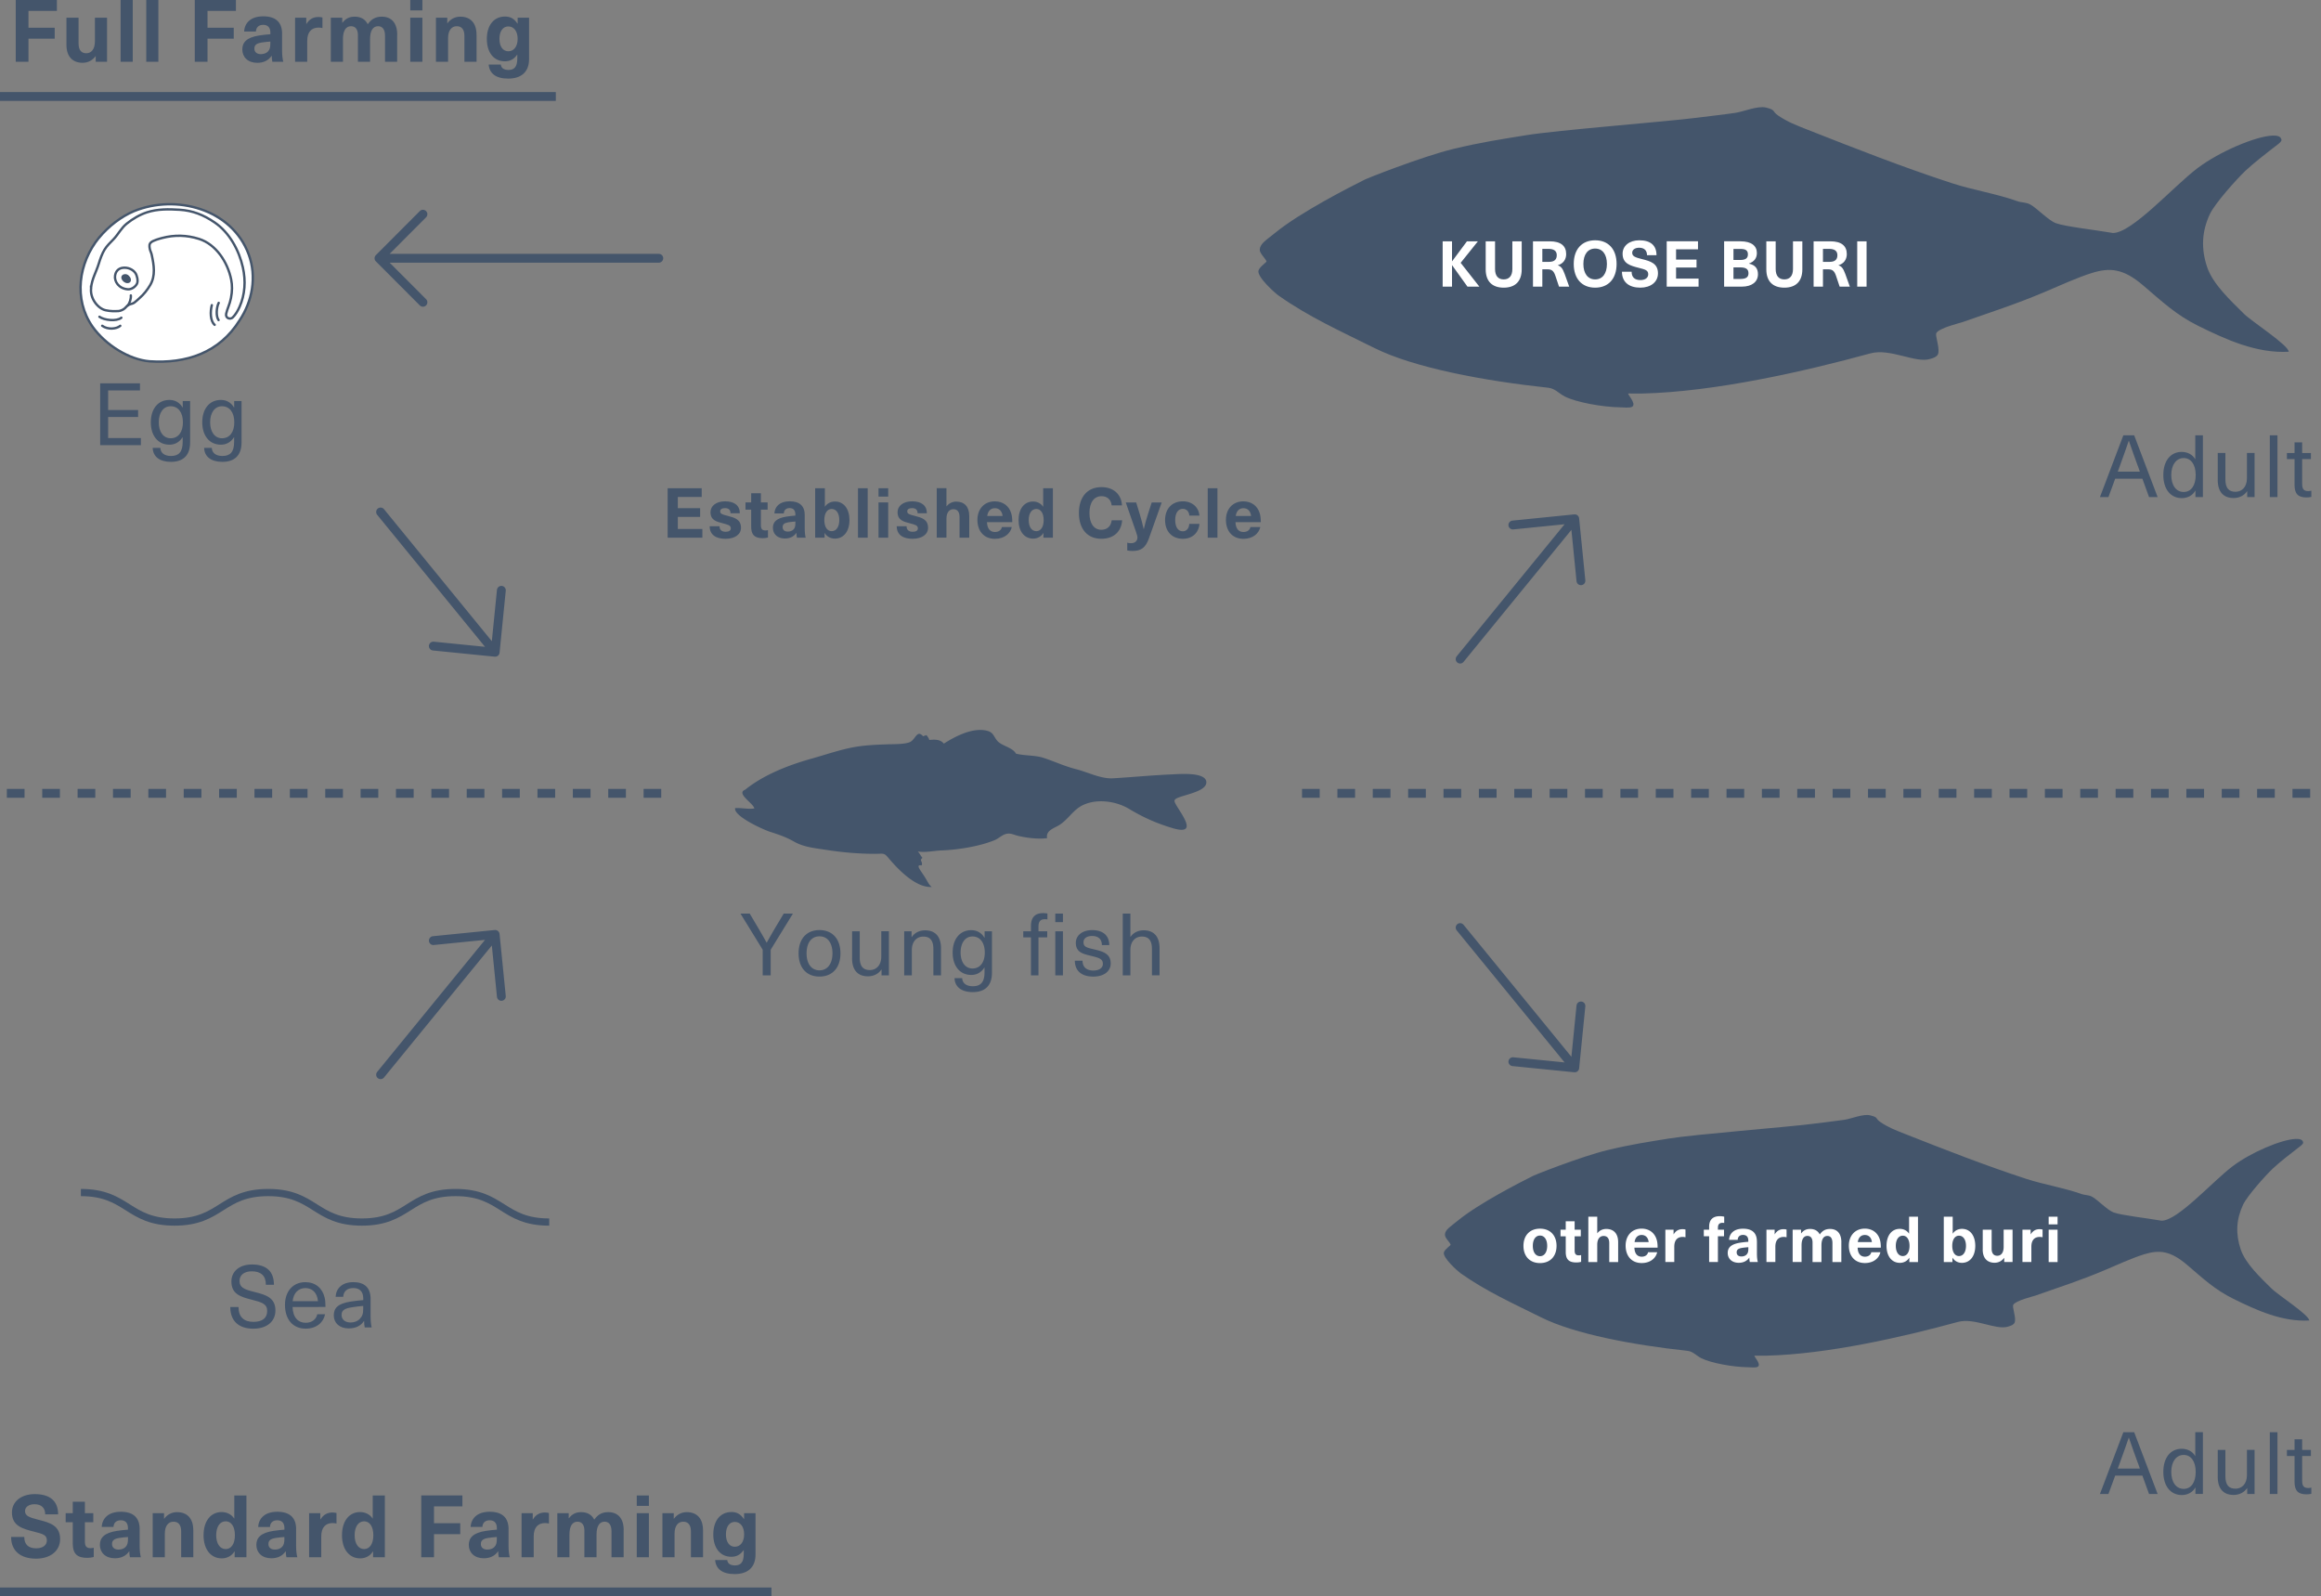 <svg width="727" height="500" fill="none" xmlns="http://www.w3.org/2000/svg"><rect width="100%" height="100%" fill="#808080" stroke="none"/><g clip-path="url(#a)"><path d="m662.54 149.93-2.12 5.76h-2.66l7.33-19.35h3.39l7.35 19.35h-2.69l-2.09-5.76h-8.52.01Zm7.08-3.97c-.98-2.69-1.87-5.19-2.79-7.88h-.05c-.92 2.69-1.82 5.19-2.79 7.88l-.65 1.77h6.92l-.62-1.77h-.02Zm18.05 9.73v-2.01h-.05c-.76 1.44-2.36 2.34-4.23 2.34-3.53 0-5.78-2.85-5.78-7.25s2.25-7.23 5.75-7.23c1.85 0 3.45.87 4.21 2.26h.05v-7.45h2.39v19.35h-2.33l-.01-.01Zm-7.57-6.92c0 3.23 1.52 5.32 3.88 5.32s3.77-2.04 3.77-5.32c0-3.28-1.49-5.3-3.77-5.3-2.28 0-3.88 2.07-3.88 5.3Zm14.56 1.54v-8.43h2.39v8.24c0 2.88 1.19 3.91 3.17 3.91s3.58-1.47 3.58-4.24v-7.91h2.39v13.81h-2.31v-1.82h-.05c-.84 1.28-2.36 2.12-4.21 2.12-3.15 0-4.97-1.9-4.97-5.68h.01Zm16.31 5.38v-19.35h2.39v19.35h-2.39Zm13-2.01v1.96c-.41.11-1.03.16-1.52.16-2.63 0-3.74-1.12-3.74-3.97v-8.04h-2.39v-1.9h2.39v-3.34h2.39v3.34h2.74v1.9h-2.74v7.8c0 1.58.52 2.23 1.9 2.23.35 0 .73-.06.98-.14h-.01Zm-61.43 308.49-2.12 5.76h-2.66l7.33-19.35h3.39l7.35 19.35h-2.69l-2.09-5.76h-8.52.01Zm7.08-3.97c-.98-2.69-1.87-5.19-2.79-7.88h-.05c-.92 2.69-1.82 5.19-2.79 7.88l-.65 1.77h6.92l-.62-1.77h-.02Zm18.05 9.73v-2.01h-.05c-.76 1.44-2.36 2.34-4.23 2.34-3.53 0-5.78-2.85-5.78-7.26s2.25-7.23 5.75-7.23c1.85 0 3.45.87 4.21 2.25h.05v-7.45h2.39v19.35h-2.33l-.01.01ZM680.1 461c0 3.24 1.52 5.33 3.88 5.33s3.77-2.04 3.77-5.33-1.49-5.3-3.77-5.3c-2.28 0-3.88 2.06-3.88 5.3Zm14.56 1.55v-8.42h2.39v8.23c0 2.88 1.19 3.91 3.17 3.91s3.58-1.47 3.58-4.24v-7.91h2.39v13.81h-2.31v-1.82h-.05c-.84 1.28-2.36 2.12-4.21 2.12-3.15 0-4.97-1.9-4.97-5.68h.01Zm16.31 5.38v-19.35h2.39v19.35h-2.39Zm13-2.01v1.96c-.41.11-1.03.16-1.52.16-2.63 0-3.74-1.11-3.74-3.97v-8.04h-2.39v-1.9h2.39v-3.34h2.39v3.34h2.74v1.9h-2.74v7.8c0 1.58.52 2.23 1.9 2.23.35 0 .73-.05.98-.13l-.01-.01ZM85.8 402.4h-2.52c0-2.85-1.57-4.21-4.42-4.21-2.39 0-3.83 1.17-3.83 3.02 0 2.06 1.49 2.66 4.67 3.45 3.66.9 6.57 1.82 6.57 5.79 0 3.48-2.71 5.71-6.92 5.71-4.5 0-7.22-2.34-7.22-6.79h2.58c0 3.18 1.76 4.65 4.67 4.65s4.31-1.28 4.31-3.43c0-2.15-1.6-2.69-4.72-3.48-3.72-.92-6.49-1.85-6.49-5.73 0-3.13 2.47-5.33 6.4-5.33 4.61 0 6.92 2.17 6.92 6.36v-.01Zm13.58 9.24h2.44c-.46 2.42-2.55 4.51-6.08 4.51-4.07 0-6.48-2.96-6.48-7.47 0-4.08 2.39-7.09 6.4-7.09 3.12 0 5.32 1.85 6.02 4.81.19.79.27 1.77.27 2.96H91.64c.11 3.4 1.84 4.95 4.1 4.95 2.01 0 3.31-1.11 3.64-2.66v-.01Zm-7.71-4.1h7.92c-.24-2.69-1.82-4.1-3.93-4.1-2.11 0-3.74 1.47-3.99 4.1Zm24.41-.6v5.3c0 1.52.14 2.69.33 3.53h-2.17c-.14-.62-.19-1.39-.19-2.01H114c-.95 1.47-2.55 2.31-4.78 2.31-2.88 0-4.67-1.71-4.67-4.05s1.28-3.72 5.24-4.35c1.22-.19 2.9-.38 3.99-.46v-.54c0-2.28-1.27-3.24-3.12-3.24-2.01 0-3.07 1.12-3.15 2.74h-2.39c.14-2.61 2.03-4.59 5.54-4.59 3.51 0 5.43 1.71 5.43 5.35l-.01.01Zm-2.31 2.09c-1.06.08-2.55.25-3.61.44-2.36.35-3.17 1.03-3.17 2.39s1.03 2.36 2.82 2.36c1.11 0 2.17-.38 2.85-1.09.84-.87 1.11-1.63 1.11-3.26v-.84ZM33.87 122.3v6.11h9.39v2.2h-9.39v6.58h10.26v2.23H31.38v-19.35h12.46v2.23h-9.97Zm23.32 5.32h.05v-2.01h2.31v12.96c0 4.05-2.17 6.09-6.02 6.09-3.53 0-5.62-1.66-5.7-4.37h2.39c.08 1.6 1.33 2.53 3.34 2.53 2.44 0 3.66-1.28 3.66-4.35v-1.5h-.05c-.98 1.52-2.36 2.31-4.1 2.31-3.55 0-5.83-2.77-5.83-7.01s2.28-7.01 5.83-7.01c1.76 0 3.17.79 4.12 2.36Zm-7.46 4.65c0 3.02 1.46 5 3.72 5 2.39 0 3.85-1.93 3.85-5 0-3.07-1.47-5.03-3.85-5.03-2.25 0-3.72 1.98-3.72 5.03Zm23.56-4.65h.06v-2.01h2.31v12.96c0 4.05-2.17 6.09-6.02 6.09-3.53 0-5.62-1.66-5.7-4.37h2.39c.08 1.6 1.33 2.53 3.34 2.53 2.44 0 3.66-1.28 3.66-4.35v-1.5h-.05c-.98 1.52-2.36 2.31-4.1 2.31-3.55 0-5.83-2.77-5.83-7.01s2.28-7.01 5.83-7.01c1.76 0 3.17.79 4.12 2.36h-.01Zm-7.47 4.65c0 3.02 1.46 5 3.72 5 2.39 0 3.85-1.93 3.85-5 0-3.07-1.47-5.03-3.85-5.03-2.25 0-3.72 1.98-3.72 5.03Zm328.76-54.18c-.06 1.27 1.57 2.57 2.11 3.72.22.27-2.02 1.6-2.47 2.84-.73 1.97 5.29 7.24 6.19 7.87 9.53 6.75 19.58 11.25 30.13 16.5 12.43 6.18 34.21 10.26 54.43 12.43 2.14.23 3.28 1.77 5.18 2.74 3.52 1.8 11.77 3.32 17.41 3.39.87.01 3.05.29 3.74-.22 1.37-1.01-1.84-4.1-1.22-4.11.84 0 3.48.03 4.3.01 22.74-.53 50.8-6.91 71.46-12.57 6.2-1.7 14.14 3.14 18.67 1.75.66-.2 2.49-.58 2.66-1.97.27-2.18-1.1-5.41-.64-6.18.94-1.59 7.44-3.14 8.27-3.43 9.17-3.22 16.88-5.68 25.75-9.45 4.46-1.89 10.34-4.58 14.72-5.92 5.62-1.73 9.79-1.42 16.02 3.9 5.88 5.01 10.31 9.24 17.23 12.66 8.77 4.33 18.31 8.68 28.36 8.12.04-2.01-11.68-9.54-14.02-11.89-3.95-3.95-9.68-9.17-11.51-14.58-1.95-5.77-1.71-11.2.84-16.63 1.59-3.39 8.36-10.93 11.1-13.54 2.55-2.41 6.87-5.75 10.12-8.25.65-.5 1.47-1.19 1.15-1.71-.21-.82-1.2-1.16-2.72-1.1-5.21.19-16.59 4.95-23.56 10.23-7.49 5.67-20.5 20.36-26.47 20.27-5.59-.96-15.06-2.02-17.86-3.07-2.33-.87-5.83-4.61-7.94-5.81-1.41-.8-2.67-.56-4.13-1.08-6.6-2.36-13.81-3.45-20.58-5.66-15.19-4.95-30.35-10.9-45.19-16.75-3.49-1.38-6.07-2.35-9.06-4.35-2.18-1.46-.65-1.75-3.85-2.55-2.64-.66-7.08 1.28-9.65 1.65-4.09.6-8.21 1.03-12.31 1.56-9.02 1.16-43.64 3.87-53.21 5.44-7.69 1.26-13.67 2.11-22.83 4.31-9.71 2.34-28.31 9.67-28.14 9.81-4.29 2.15-19.8 10.03-27.65 16.47-2.64 2.16-4.72 3.32-4.8 5.18l-.03-.03Z" fill="#44556B"/><path d="M463.38 89.78h-3.73l-4.8-6.7h-.04v6.7h-2.93v-14.2h2.93v6.24h.04l4.64-6.24h3.43l-5.4 6.74 5.86 7.46Zm13.26-5.42c0 3.75-2.03 5.74-5.64 5.74s-5.64-1.99-5.64-5.74v-8.78h2.93v8.68c0 2.12.96 3.25 2.71 3.25s2.71-1.14 2.71-3.25v-8.68h2.93v8.78Zm8.75-8.78c3.56 0 5.18 1.48 5.18 4.01 0 1.73-1 3.03-2.59 3.47v.04c1 .36 1.47.96 2.13 2.75l1.41 3.93h-3.19l-1.13-3.37c-.52-1.52-1.1-2.06-2.49-2.06h-1.61v5.43h-2.93v-14.2h5.22Zm-2.29 6.44h2.07c1.77 0 2.45-.8 2.45-2.09 0-1.38-.94-1.98-2.61-1.98h-1.91v4.07Zm23.26.66c0 4.61-2.55 7.42-6.71 7.42s-6.71-2.81-6.71-7.42c0-4.61 2.55-7.42 6.71-7.42s6.71 2.81 6.71 7.42Zm-10.4 0c0 2.99 1.39 4.83 3.69 4.83s3.68-1.83 3.68-4.83-1.39-4.83-3.68-4.83-3.69 1.83-3.69 4.83Zm22.9-2.75h-2.97c0-1.48-.86-2.34-2.47-2.34-1.29 0-2.17.64-2.17 1.56 0 1.1.86 1.46 3.09 2.01 2.67.66 4.98 1.36 4.98 4.45 0 2.7-2.23 4.49-5.54 4.49-3.53 0-5.74-1.75-5.74-4.99h3.03c0 1.71.94 2.61 2.75 2.61 1.49 0 2.45-.7 2.45-1.81 0-1.26-.92-1.5-2.93-2.01-2.67-.68-5.1-1.32-5.1-4.43 0-2.49 2.13-4.21 5.24-4.21 3.55 0 5.38 1.62 5.38 4.67Zm6.13-1.84v3.21h6.41v2.49h-6.41v3.47h7.05v2.51h-9.98v-14.2h9.8v2.51h-6.87v.01Zm20.15-2.51c3.53 0 5.16 1.48 5.16 3.65 0 1.64-.82 2.69-2.47 3.31v.04c1.93.42 2.81 1.48 2.81 3.31 0 2.37-1.87 3.89-5.06 3.89h-5.54v-14.2h5.1Zm-2.17 5.85h2.07c1.71 0 2.45-.54 2.45-1.76s-.7-1.7-2.31-1.7h-2.21v3.46Zm0 5.94h2.17c1.81 0 2.53-.58 2.53-1.77 0-1.28-.74-1.85-2.61-1.85h-2.09v3.63-.01Zm21.57-3.01c0 3.75-2.03 5.74-5.64 5.74s-5.64-1.99-5.64-5.74v-8.78h2.93v8.68c0 2.12.96 3.25 2.71 3.25s2.71-1.14 2.71-3.25v-8.68h2.93v8.78Zm8.75-8.78c3.56 0 5.18 1.48 5.18 4.01 0 1.73-1 3.03-2.59 3.47v.04c1 .36 1.47.96 2.13 2.75l1.41 3.93h-3.19l-1.13-3.37c-.52-1.52-1.1-2.06-2.49-2.06H571v5.43h-2.93v-14.2h5.22ZM571 82.02h2.07c1.77 0 2.45-.8 2.45-2.09 0-1.38-.94-1.98-2.61-1.98H571v4.07Zm10.73 7.76v-14.2h2.93v14.2h-2.93Z" fill="#fff"/><path d="M452.6 386.67c-.05 1.07 1.32 2.16 1.77 3.12.19.23-1.69 1.35-2.08 2.39-.61 1.65 4.44 6.08 5.2 6.61 8 5.67 16.45 9.45 25.31 13.86 10.44 5.19 28.74 8.62 45.72 10.44 1.79.19 2.75 1.48 4.35 2.3 2.96 1.51 9.89 2.79 14.62 2.84.73 0 2.56.25 3.14-.18 1.15-.85-1.55-3.44-1.03-3.45.71 0 2.92.03 3.62.01 19.1-.44 42.67-5.81 60.02-10.56 5.21-1.43 11.88 2.64 15.68 1.47.56-.17 2.09-.49 2.23-1.66.22-1.83-.92-4.54-.54-5.19.79-1.33 6.25-2.64 6.95-2.88 7.7-2.71 14.18-4.78 21.63-7.94 3.74-1.59 8.68-3.84 12.37-4.98 4.72-1.45 8.22-1.19 13.46 3.27 4.94 4.21 8.66 7.76 14.47 10.63 7.37 3.64 15.38 7.29 23.82 6.82.04-1.69-9.81-8.02-11.78-9.99-3.32-3.32-8.13-7.7-9.67-12.25-1.64-4.84-1.43-9.4.71-13.97 1.34-2.85 7.02-9.18 9.33-11.37 2.14-2.03 5.77-4.83 8.5-6.93.55-.42 1.23-1 .96-1.44-.18-.69-1.01-.97-2.29-.92-4.38.16-13.94 4.16-19.79 8.59-6.29 4.76-17.22 17.1-22.23 17.02-4.7-.81-12.65-1.7-15-2.58-1.96-.73-4.9-3.88-6.67-4.88-1.19-.67-2.24-.47-3.47-.91-5.54-1.98-11.6-2.9-17.29-4.75-12.76-4.16-25.49-9.15-37.96-14.07-2.93-1.16-5.1-1.97-7.61-3.66-1.83-1.23-.54-1.47-3.23-2.14-2.22-.55-5.95 1.07-8.11 1.39-3.44.5-6.89.87-10.34 1.31-7.57.98-36.66 3.25-44.7 4.57-6.46 1.06-11.48 1.77-19.18 3.62-8.16 1.96-23.78 8.12-23.64 8.24-3.61 1.81-16.63 8.43-23.22 13.84-2.22 1.82-3.96 2.79-4.03 4.35v.01Z" fill="#44556B"/><path d="M487.55 390.22c0 3.29-2.01 5.39-5.18 5.39s-5.18-2.1-5.18-5.39c0-3.29 2.01-5.39 5.18-5.39s5.18 2.09 5.18 5.39Zm-7.43 0c0 1.97.88 3.23 2.25 3.23s2.25-1.26 2.25-3.23-.88-3.23-2.25-3.23-2.25 1.26-2.25 3.23Zm15.13 2.87v2.13c-.38.12-1 .2-1.47.2-2.33 0-3.35-.94-3.35-3.29v-4.91h-1.63v-2.07h1.63v-2.63h2.79v2.63h1.93v2.07h-1.93v4.41c0 1.12.36 1.56 1.31 1.56.26 0 .54-.04.72-.1Zm5.08-6.82c.72-.92 1.71-1.35 2.79-1.35 2.27 0 3.73 1.39 3.73 4.15v6.23h-2.79v-5.95c0-1.54-.68-2.23-1.77-2.23-1.16 0-1.99.9-1.99 2.75v5.43h-2.79v-14.21h2.79v5.19h.04l-.01-.01Zm15.89 5.94h2.85c-.4 1.86-2.15 3.39-4.84 3.39-3.19 0-5.04-2.23-5.04-5.47 0-2.99 1.85-5.31 5.02-5.31 2.33 0 4.04 1.31 4.68 3.37.22.7.32 1.48.32 2.59h-7.27c.08 2.1 1.1 2.83 2.29 2.83 1.12 0 1.85-.6 1.99-1.42v.02Zm-4.23-3.17h4.42c-.18-1.54-1.09-2.23-2.21-2.23-1.12 0-1.99.7-2.21 2.23Zm15.95-3.93v2.41c-.32-.06-.6-.1-.88-.1-1.71 0-2.63 1.08-2.63 3.07v4.79h-2.79v-10.13h2.57v1.43h.04c.68-1.1 1.57-1.59 2.77-1.59.28 0 .64.04.92.12Zm10.16-.54v.58h1.91v2.07h-1.91v8.06h-2.75v-8.06h-1.67v-2.07h1.67v-.92c0-2.22 1.18-3.31 3.35-3.31.48 0 1.04.08 1.37.16v1.98a1.8 1.8 0 0 0-.5-.06c-.98 0-1.47.42-1.47 1.58v-.01Zm12.22 4.27v3.67c0 1.28.1 2.1.28 2.77h-2.51c-.1-.42-.14-.86-.14-1.36h-.04c-.76 1.08-1.89 1.6-3.29 1.6-2.15 0-3.45-1.32-3.45-3.07 0-1.66 1-2.77 3.92-3.23.76-.12 1.89-.24 2.53-.28v-.36c0-1.28-.68-1.79-1.65-1.79-1.04 0-1.63.58-1.67 1.54h-2.71c.1-1.94 1.49-3.49 4.38-3.49 2.89 0 4.34 1.35 4.34 4.01l.01-.01Zm-2.69 1.8c-.6.04-1.43.12-2.03.22-1.16.2-1.63.58-1.63 1.4 0 .76.52 1.28 1.49 1.28.58 0 1.19-.18 1.59-.58.48-.48.58-1.02.58-1.93v-.39Zm11.97-5.53v2.41c-.32-.06-.6-.1-.88-.1-1.71 0-2.63 1.08-2.63 3.07v4.79h-2.79v-10.13h2.57v1.43h.04c.68-1.1 1.57-1.59 2.77-1.59.28 0 .64.04.92.12Zm17.16 3.95v6.23h-2.79v-5.95c0-1.54-.62-2.23-1.59-2.23-1.2 0-1.85 1.06-1.85 2.97v5.21h-2.79v-6.13c0-1.3-.56-2.06-1.59-2.06-1.22 0-1.85 1.08-1.85 2.97v5.21h-2.79v-10.13h2.63v1.16h.04c.74-.96 1.59-1.39 2.81-1.39 1.41 0 2.45.6 3.01 1.73.76-1.08 1.67-1.73 3.23-1.73 2.17 0 3.54 1.39 3.54 4.15l-.01-.01Zm9.38 3.15h2.85c-.4 1.86-2.15 3.39-4.84 3.39-3.19 0-5.04-2.23-5.04-5.47 0-2.99 1.85-5.31 5.02-5.31 2.33 0 4.04 1.31 4.68 3.37.22.7.32 1.48.32 2.59h-7.27c.08 2.1 1.1 2.83 2.29 2.83 1.12 0 1.85-.6 1.99-1.42v.02Zm-4.23-3.17h4.42c-.18-1.54-1.09-2.23-2.21-2.23-1.12 0-1.99.7-2.21 2.23Zm16.15 6.25v-1.34h-.04c-.62 1.04-1.73 1.59-2.91 1.59-2.55 0-4.2-2.09-4.2-5.32 0-3.23 1.63-5.33 4.16-5.33 1.15 0 2.25.52 2.87 1.48h.04v-5.29h2.79v14.21h-2.71Zm-4.24-5.07c0 1.93.86 3.19 2.19 3.19 1.25 0 2.11-1.18 2.11-3.19s-.86-3.19-2.11-3.19c-1.33 0-2.19 1.26-2.19 3.19Zm17.86-3.85c.62-.96 1.71-1.48 2.87-1.48 2.53 0 4.16 2.1 4.16 5.33s-1.65 5.32-4.2 5.32c-1.18 0-2.29-.56-2.91-1.59h-.04v1.34h-2.71v-14.21h2.79v5.29h.04Zm-.18 3.85c0 2.01.86 3.19 2.11 3.19 1.33 0 2.19-1.26 2.19-3.19s-.86-3.19-2.19-3.19c-1.25 0-2.11 1.18-2.11 3.19Zm9.55 1.15v-6.22h2.79v5.94c0 1.54.68 2.23 1.77 2.23 1.16 0 1.99-.92 1.99-2.75v-5.43h2.79v10.13h-2.61v-1.28h-.04c-.66.9-1.67 1.52-2.97 1.52-2.27 0-3.73-1.4-3.73-4.15l.01.01Zm18.74-6.26v2.41c-.32-.06-.6-.1-.88-.1-1.71 0-2.63 1.08-2.63 3.07v4.79h-2.79v-10.13h2.57v1.43h.04c.68-1.1 1.57-1.59 2.77-1.59.28 0 .64.04.92.12Zm1.91-1.63v-2.39h2.79v2.39h-2.79Zm0 11.81v-10.13h2.79v10.13h-2.79Z" fill="#fff"/><path d="M30.99 74.5c3.05-3.69 6.97-6.66 10.96-8.35 13.16-5.39 30.64-.75 35.93 13.49 2.64 7.09 1.1 14.8-2.82 20.66-6.32 10.19-16.72 13.65-28.25 12.86-6.27-.53-13.68-5.01-17.82-10.84-6.03-8.62-4.4-19.94 1.99-27.83l.01.01Z" fill="#fff" stroke="#44556B" stroke-width=".74" stroke-miterlimit="10"/><path d="M28.51 90.28c.25-2.9 1.65-5.1 2.46-7.8.4-1.34 1.02-3.04 1.74-4.23.81-1.32 1.77-2.19 2.84-3.3 1.5-1.56 2.38-3.48 4.14-4.9 1.85-1.49 4.11-2.83 6.39-3.56 3.24-1.04 6.69-1.01 10.21-.79 4.03.26 7.4 1.56 10.95 3.98 4.68 3.19 7.64 8.75 8.83 14.07.95 4.25.66 8.52-1.01 12.31-.56 1.28-1.29 2.5-2.15 3.36-.75.75-2.39.3-2.06-1.19.34-1.54 1.1-2.87 1.49-4.87.42-2.18.43-3.97.07-5.79-1.11-5.52-4.78-11.05-10.04-12.73-3.91-1.25-7.76-1.29-11.49-.32-.9.23-2.83.76-3.55 1.37-.62.52-.58 1.15-.41 2.06.13.67.44 1.12.59 1.81.73 3.32 1.23 6.63-.45 9.5-.9 1.53-2.05 2.99-3.36 4.11-.54.47-1.04 1-1.62 1.41-.56.4-.99.36-1.57.62-.68.3-.94.7-1.39 1.14-.45.44-1.4.86-1.99.89-1.25.05-2.44.1-4.01-.24-2.47-.53-4.96-3.72-4.59-6.89l-.02-.02Z" stroke="#44556B" stroke-width=".74" stroke-miterlimit="10"/><path d="M40.02 90.62c1.42.08 2.65-1.08 2.95-1.91.31-.86-.04-2.42-.56-3.19-.74-1.1-2.32-1.86-3.97-1.64-1.39.19-2.2 1.11-2.4 2.47-.26 1.8 1.15 4.05 3.98 4.26v.01Z" stroke="#44556B" stroke-width=".74" stroke-linecap="round" stroke-linejoin="round"/><path d="M38.63 85.98c-1.63.8.23 3.22 1.8 2.61.74-.29.71-1.25.25-1.87-.53-.71-1.15-1.05-2.05-.75v.01Z" fill="#44556B"/><path d="M40.03 95.65c.57-.63 1.06-2.15.95-3.12m-9.84 6.69c1.51 1.07 5.32 1.54 6.87.3m-6 2.52c1.74 1.28 4.49 1.03 5.66.01m30.83-7.19c-.76 1.54-.87 4.3-.04 5.39m-2.11-4.67c-.52 1.9-.55 4.93.88 6.16" stroke="#44556B" stroke-width=".74" stroke-linecap="round" stroke-linejoin="round"/><path d="M241.4 305.49h-2.5v-8.02l-6.97-11.33h2.9l2.36 3.99c1 1.68 1.98 3.4 2.93 5.11h.05a198.4 198.4 0 0 1 2.93-5.11l2.39-3.99h2.88l-6.97 11.33v8.02Zm21.85-6.9c0 4.51-2.52 7.28-6.57 7.28-4.05 0-6.54-2.77-6.54-7.28s2.5-7.28 6.54-7.28 6.57 2.77 6.57 7.28Zm-10.61 0c0 3.29 1.55 5.33 4.04 5.33s4.07-2.04 4.07-5.33-1.55-5.32-4.07-5.32c-2.52 0-4.04 2.04-4.04 5.32Zm14.26 1.52v-8.42h2.39v8.23c0 2.88 1.19 3.91 3.17 3.91s3.58-1.47 3.58-4.24v-7.91h2.39v13.81h-2.31v-1.82h-.05c-.84 1.28-2.36 2.12-4.21 2.12-3.15 0-4.97-1.9-4.97-5.68h.01Zm27.85-3.04v8.42h-2.39v-8.23c0-2.88-1.19-3.91-3.17-3.91s-3.58 1.47-3.58 4.24v7.91h-2.39v-13.81h2.31v1.82h.05c.84-1.28 2.33-2.12 4.18-2.12 3.15 0 4.99 1.9 4.99 5.68Zm13.6-3.37h.05v-2.01h2.31v12.96c0 4.05-2.17 6.09-6.02 6.09-3.53 0-5.62-1.66-5.7-4.37h2.39c.08 1.6 1.33 2.53 3.34 2.53 2.44 0 3.66-1.28 3.66-4.35v-1.5h-.05c-.98 1.52-2.36 2.31-4.1 2.31-3.55 0-5.83-2.77-5.83-7.01s2.28-7.01 5.83-7.01c1.76 0 3.17.79 4.12 2.36Zm-7.46 4.64c0 3.02 1.46 5 3.72 5 2.39 0 3.85-1.93 3.85-5 0-3.07-1.47-5.03-3.85-5.03-2.25 0-3.72 1.98-3.72 5.03Zm22.04-8.37c0-2.66 1.33-3.97 3.77-3.97.49 0 1.06.06 1.38.14v1.85c-.16-.06-.49-.08-.79-.08-1.33 0-2.01.62-2.01 2.34v1.44h2.74v1.9h-2.74v11.9h-2.36v-11.9h-2.41v-1.9h2.41v-1.71l.01-.01Zm10.01-1.14h-2.39v-2.69h2.39v2.69Zm0 2.86v13.81h-2.39v-13.81h2.39Zm14.53 4.32h-2.33c0-1.85-1.14-2.85-3.07-2.85-1.65 0-2.69.76-2.69 1.96 0 1.44 1 1.69 3.31 2.23 2.52.62 5.21 1.19 5.21 4.4 0 2.47-2.12 4.13-5.45 4.13-3.61 0-5.75-1.74-5.78-4.97h2.41c0 1.98 1.25 3.07 3.39 3.07 1.79 0 2.98-.81 2.98-2.06 0-1.6-1.14-1.9-3.8-2.56-2.31-.57-4.67-1.03-4.67-4.05 0-2.36 2.09-3.99 5.1-3.99 3.36 0 5.37 1.66 5.37 4.7l.02-.01Zm6.65-2.59c.95-1.39 2.5-2.04 4.1-2.04 3.15 0 4.99 1.9 4.99 5.68v8.42h-2.39v-8.23c0-2.88-1.19-3.91-3.17-3.91s-3.58 1.44-3.58 4.24v7.91h-2.39v-19.35h2.39v7.28h.05Zm-120.71-46.08c5.8-4.67 13.54-7.69 20.78-9.72 4.33-1.21 8.75-2.76 13.17-3.58 3.54-.66 7.35-.8 10.97-.92 1.62-.05 5.24.01 6.75-.72 1.69-.82 2.17-4 4.06-1.78.26-.18.78-.21 1.05-.39.33.45.76.95.88 1.54 1.73-.17 3.41-.25 4.57 1.14 3.6-2.3 9.21-5.23 13.67-3.99 2.01.56 1.97 1.98 3.21 3.26 1.49 1.53 4.71 1.96 5.7 3.87 2.87.72 5.94.43 8.67 1.33 3.4 1.12 6.59 2.62 10.09 3.51 3.85.98 7.86 3.11 11.68 2.88 6.67-.4 11.94-.95 18.95-1.25 2.04-.09 10.57-.78 10.24 2.71-.32 3.29-9.93 3.98-9.93 5.5-.67 1.16 9.35 11.67-.73 8.62-5.05-1.53-9.02-3.29-13.52-5.99-4.25-2.56-10.71-3.41-15.16-.82-2.56 1.49-4.13 4.27-6.72 5.88-1.59.99-4.29 1.69-3.8 4.09-2.79.37-6.16-.04-8.98-.68-1.42-.32-2.54-1.06-4.04-.59-1.2.37-2.23 1.41-3.41 1.9-4.77 1.97-11.53 3.03-16.74 3.23-2.25.09-5.16.74-7.34.3.57.63.93 1.4 1.46 2.02-1.14 1.02.17.9-.23 2.36-2.14-.29-.45 1.28 1.35 4.27.56.93.92 1.81 1.78 2.48-5.01.33-10.64-5.62-13.5-9.02-1.47-1.75-1.46-1.36-4.31-1.35-5.05 0-10.2-.46-15.18-1.23-3.45-.54-7.01-.83-10.06-2.56-2.6-1.48-4.81-2.22-7.62-3.12-2.28-.74-11.49-4.97-10.9-7.41 1.95-.14 4.17.43 6.01.1-.26-1.6-5.86-4.71-2.87-5.87Z" fill="#44556B"/><path d="M206.35 80.89h-87.64m13.77 13.79-13.77-13.79 13.77-13.8m324.87 139.35 35.9-43.95m1.94 19.41-1.94-19.41-19.38 1.95m-354.66-4.08 35.89 43.94m1.94-19.41-1.94 19.41-19.37-1.94m321.62 88.17 35.9 43.94m1.94-19.4-1.94 19.4-19.38-1.94m-354.66 4.08 35.89-43.94m1.94 19.41-1.94-19.41-19.37 1.94" stroke="#44556B" stroke-width="2.77" stroke-linecap="round" stroke-linejoin="round"/><path d="M2.15 248.48h204.97m200.71 0h318.29" stroke="#44556B" stroke-width="2.77" stroke-miterlimit="10" stroke-dasharray="5.54 5.54"/><path d="M8.92 3.42v5.27h8.22v3.42H8.92v7.23H4.93V0h12.89v3.42h-8.9Zm11.89 10.6V5.54h3.8v8.1c0 2.09.92 3.04 2.41 3.04 1.57 0 2.71-1.25 2.71-3.75V5.54h3.8v13.81h-3.55v-1.74h-.06c-.89 1.22-2.28 2.06-4.04 2.06-3.09 0-5.07-1.9-5.07-5.65Zm16.97 5.33V0h3.8v19.35h-3.8Zm8.03 0V0h3.8v19.35h-3.8ZM65 3.42v5.27h8.22v3.42H65v7.23h-3.99V0H73.9v3.42H65Zm23.35 7.15v5c0 1.74.14 2.85.38 3.78h-3.42c-.14-.57-.19-1.17-.19-1.85h-.05c-1.03 1.47-2.58 2.18-4.48 2.18-2.93 0-4.69-1.79-4.69-4.18 0-2.26 1.36-3.78 5.34-4.4 1.03-.16 2.58-.33 3.45-.38v-.49c0-1.74-.92-2.45-2.25-2.45-1.41 0-2.22.79-2.28 2.09h-3.69c.14-2.64 2.04-4.76 5.97-4.76 3.93 0 5.92 1.85 5.92 5.46h-.01Zm-3.67 2.45c-.81.05-1.95.16-2.77.3-1.57.27-2.23.79-2.23 1.9 0 1.03.71 1.74 2.04 1.74.79 0 1.63-.25 2.17-.79.65-.65.79-1.39.79-2.63v-.52ZM101 5.49v3.29c-.43-.08-.81-.14-1.19-.14-2.33 0-3.58 1.47-3.58 4.19v6.52h-3.8V5.54h3.5V7.5h.05c.92-1.49 2.14-2.18 3.77-2.18.38 0 .87.06 1.25.16v.01Zm23.4 5.38v8.48h-3.8v-8.1c0-2.09-.84-3.04-2.17-3.04-1.63 0-2.52 1.44-2.52 4.05v7.09h-3.8v-8.34c0-1.77-.76-2.8-2.17-2.8-1.65 0-2.52 1.47-2.52 4.05v7.09h-3.8V5.54h3.58v1.58h.06c1-1.3 2.17-1.9 3.83-1.9 1.93 0 3.34.82 4.1 2.37 1.03-1.47 2.28-2.37 4.4-2.37 2.96 0 4.83 1.9 4.83 5.65h-.02Zm4.11-7.61V0h3.8v3.26h-3.8Zm0 16.09V5.54h3.8v13.81h-3.8Zm20.76-8.48v8.48h-3.8v-8.1c0-2.09-.92-3.04-2.41-3.04-1.57 0-2.71 1.25-2.71 3.75v7.39h-3.8V5.54h3.55v1.74h.05c.9-1.22 2.28-2.06 4.04-2.06 3.09 0 5.07 1.9 5.07 5.65h.01Zm12.82-3.48h.05V5.54h3.58v12.94c0 4.19-2.58 6.14-6.54 6.14s-5.89-1.69-6.11-4.4h3.8c.08 1.06.95 1.69 2.39 1.69 1.71 0 2.77-.87 2.77-3.56v-1.22h-.05c-1.03 1.44-2.2 2.07-3.85 2.07-3.45 0-5.64-2.72-5.64-7.01 0-4.29 2.22-7.01 5.7-7.01 1.68 0 2.85.65 3.91 2.23l-.01-.02Zm-5.65 4.78c0 2.39 1.08 3.89 2.77 3.89 1.79 0 2.93-1.55 2.93-3.89s-1.14-3.89-2.93-3.89c-1.68 0-2.77 1.49-2.77 3.89Z" fill="#44556B"/><path d="M0 30.22h174.1" stroke="#44556B" stroke-width="2.77" stroke-miterlimit="10"/><path d="M212.31 155.67v3.5h6.99v2.72h-6.99v3.78H220v2.74h-10.88v-15.49h10.68v2.74h-7.49v.01Zm19.42 5.09h-2.91c0-1.13-.65-1.61-1.74-1.61-.98 0-1.5.39-1.5 1.02 0 .78.69.98 2.37 1.41 1.98.52 4.15 1.02 4.15 3.72 0 2.07-1.87 3.46-4.86 3.46s-4.95-1.26-4.95-3.94h3.08c0 1.11.67 1.74 1.93 1.74 1.06 0 1.61-.41 1.61-1.06 0-.96-.83-1.15-2.54-1.61-1.84-.48-3.82-.91-3.82-3.48 0-1.98 1.82-3.39 4.56-3.39 2.89 0 4.62 1.28 4.62 3.74Zm8.82 5.26v2.33c-.41.13-1.09.22-1.61.22-2.54 0-3.65-1.02-3.65-3.59v-5.35h-1.78v-2.26h1.78v-2.87h3.04v2.87h2.11v2.26h-2.11v4.81c0 1.22.39 1.7 1.43 1.7.28 0 .59-.04.78-.11l.01-.01Zm11.51-4.63v4c0 1.39.11 2.28.3 3.02h-2.74c-.11-.46-.15-.93-.15-1.48h-.04c-.83 1.17-2.06 1.74-3.58 1.74-2.35 0-3.76-1.43-3.76-3.35 0-1.81 1.09-3.02 4.28-3.52.83-.13 2.06-.26 2.76-.31v-.39c0-1.39-.74-1.96-1.8-1.96-1.13 0-1.78.63-1.82 1.68h-2.95c.11-2.11 1.63-3.81 4.78-3.81 3.15 0 4.73 1.48 4.73 4.37l-.01.01Zm-2.93 1.96c-.65.04-1.56.13-2.21.24-1.26.22-1.78.63-1.78 1.52 0 .83.56 1.39 1.63 1.39.63 0 1.3-.2 1.74-.63.52-.52.63-1.11.63-2.11v-.41h-.01Zm9.27-4.66c.67-1.04 1.87-1.61 3.13-1.61 2.76 0 4.54 2.28 4.54 5.81s-1.8 5.81-4.58 5.81c-1.28 0-2.5-.61-3.17-1.74h-.04v1.46h-2.95v-15.49h3.04v5.76h.04-.01Zm-.2 4.2c0 2.2.93 3.48 2.3 3.48 1.45 0 2.39-1.37 2.39-3.48s-.93-3.48-2.39-3.48c-1.37 0-2.3 1.28-2.3 3.48Zm10.54 5.53v-15.49h3.04v15.49h-3.04Zm6.43-12.88v-2.61h3.04v2.61h-3.04Zm0 12.88v-11.05h3.04v11.05h-3.04Zm15.15-7.66h-2.91c0-1.13-.65-1.61-1.74-1.61-.98 0-1.5.39-1.5 1.02 0 .78.69.98 2.37 1.41 1.98.52 4.15 1.02 4.15 3.72 0 2.07-1.87 3.46-4.86 3.46s-4.95-1.26-4.95-3.94h3.08c0 1.11.67 1.74 1.93 1.74 1.06 0 1.61-.41 1.61-1.06 0-.96-.83-1.15-2.54-1.61-1.84-.48-3.82-.91-3.82-3.48 0-1.98 1.82-3.39 4.56-3.39 2.89 0 4.62 1.28 4.62 3.74Zm6.17-2.17c.78-1 1.87-1.48 3.04-1.48 2.48 0 4.06 1.52 4.06 4.52v6.78h-3.04v-6.48c0-1.68-.74-2.44-1.93-2.44-1.26 0-2.17.98-2.17 3v5.91h-3.04v-15.49h3.04v5.66h.04v.02Zm17.33 6.48h3.1c-.43 2.02-2.34 3.7-5.28 3.7-3.47 0-5.49-2.44-5.49-5.96 0-3.26 2.02-5.78 5.47-5.78 2.54 0 4.41 1.43 5.1 3.68.24.76.35 1.61.35 2.83h-7.93c.09 2.28 1.19 3.09 2.5 3.09 1.22 0 2.02-.65 2.17-1.54l.01-.02Zm-4.6-3.46h4.82c-.2-1.68-1.19-2.44-2.41-2.44-1.22 0-2.17.76-2.41 2.44Zm17.61 6.81v-1.46h-.04c-.67 1.13-1.89 1.74-3.17 1.74-2.78 0-4.58-2.28-4.58-5.81s1.78-5.81 4.54-5.81c1.26 0 2.45.56 3.13 1.61h.04v-5.76h3.04v15.49h-2.96Zm-4.62-5.53c0 2.11.93 3.48 2.39 3.48 1.37 0 2.3-1.28 2.3-3.48s-.93-3.48-2.3-3.48c-1.45 0-2.39 1.37-2.39 3.48Zm29.21-4.59h-3.21c-.2-1.81-1.39-2.89-3.19-2.89-2.35 0-3.78 2-3.78 5.26s1.41 5.26 3.71 5.26c1.82 0 3.02-1.07 3.26-2.96h3.28c-.3 3.68-2.76 5.78-6.54 5.78-4.34 0-7.01-3.06-7.01-8.09 0-5.03 2.69-8.09 7.08-8.09 3.82 0 6.25 2.35 6.41 5.72l-.01.01Zm8.51 10.18c-1.11 3.11-2.5 4.09-5.26 4.09-.54 0-1.13-.06-1.59-.17v-2.43c.3.11.72.17 1.17.17 1.22 0 2.02-.69 2.02-1.78 0-.41-.09-.76-.52-2l-3.13-8.98h3.26l1.13 3.7c.46 1.52.87 3.09 1.22 4.63h.04c.37-1.54.78-3.11 1.28-4.63l1.19-3.7h3.13l-3.95 11.11.01-.01Zm15.77-7h-3.17c-.11-1.31-.89-2.11-2.06-2.11-1.48 0-2.37 1.35-2.37 3.52s.89 3.52 2.37 3.52c1.17 0 1.95-.89 2.04-2.33h3.19c-.24 2.81-2.24 4.68-5.21 4.68-3.37 0-5.56-2.3-5.56-5.87 0-3.57 2.19-5.87 5.56-5.87 2.97 0 4.97 1.87 5.21 4.46Zm2.59 6.94v-15.49h3.04v15.49h-3.04Zm13.37-3.35h3.1c-.43 2.02-2.34 3.7-5.28 3.7-3.47 0-5.49-2.44-5.49-5.96 0-3.26 2.02-5.78 5.47-5.78 2.54 0 4.41 1.43 5.1 3.68.24.76.35 1.61.35 2.83h-7.93c.09 2.28 1.19 3.09 2.5 3.09 1.22 0 2.02-.65 2.17-1.54l.01-.02Zm-4.6-3.46h4.82c-.2-1.68-1.19-2.44-2.41-2.44-1.22 0-2.17.76-2.41 2.44ZM18.2 474.32h-4.04c0-2.01-1.17-3.18-3.36-3.18-1.76 0-2.96.87-2.96 2.12 0 1.49 1.17 1.98 4.21 2.75 3.64.9 6.78 1.85 6.78 6.06 0 3.67-3.04 6.12-7.54 6.12-4.8 0-7.81-2.39-7.81-6.8H7.6c0 2.34 1.28 3.56 3.74 3.56 2.03 0 3.34-.95 3.34-2.47 0-1.71-1.25-2.04-3.99-2.74-3.64-.92-6.95-1.79-6.95-6.03 0-3.4 2.9-5.74 7.14-5.74 4.83 0 7.33 2.2 7.33 6.36l-.01-.01Zm11.16 10.44v2.91c-.52.16-1.36.27-2.01.27-3.17 0-4.56-1.28-4.56-4.49v-6.68h-2.22v-2.83h2.22v-3.59h3.8v3.59h2.63v2.83h-2.63v6.01c0 1.52.49 2.12 1.79 2.12.35 0 .73-.06.98-.14Zm14.38-5.79v5c0 1.74.14 2.85.38 3.78H40.7c-.14-.57-.19-1.17-.19-1.85h-.05c-1.03 1.47-2.58 2.17-4.48 2.17-2.93 0-4.69-1.79-4.69-4.18 0-2.25 1.36-3.78 5.34-4.4 1.03-.16 2.58-.33 3.45-.38v-.49c0-1.74-.92-2.45-2.25-2.45-1.41 0-2.22.79-2.28 2.09h-3.69c.14-2.64 2.04-4.76 5.97-4.76 3.93 0 5.92 1.85 5.92 5.46l-.01.01Zm-3.66 2.44c-.81.05-1.95.16-2.77.3-1.57.27-2.22.79-2.22 1.9 0 1.03.71 1.74 2.04 1.74.79 0 1.63-.24 2.17-.79.65-.65.79-1.39.79-2.64v-.52l-.01.01Zm20.47-2.14v8.48h-3.8v-8.1c0-2.09-.92-3.04-2.41-3.04-1.57 0-2.71 1.25-2.71 3.75v7.39h-3.8v-13.81h3.55v1.74h.05c.9-1.22 2.28-2.06 4.04-2.06 3.09 0 5.07 1.9 5.07 5.65h.01Zm12.95 8.48v-1.82h-.06c-.84 1.41-2.36 2.17-3.96 2.17-3.47 0-5.72-2.85-5.72-7.25s2.22-7.26 5.67-7.26c1.57 0 3.07.71 3.91 2.01h.05v-7.2h3.8v19.35H73.5Zm-5.78-6.91c0 2.64 1.17 4.35 2.98 4.35 1.71 0 2.88-1.6 2.88-4.35 0-2.75-1.17-4.35-2.88-4.35-1.82 0-2.98 1.71-2.98 4.35Zm25.03-1.87v5c0 1.74.14 2.85.38 3.78h-3.42c-.14-.57-.19-1.17-.19-1.85h-.05c-1.03 1.47-2.58 2.17-4.48 2.17-2.93 0-4.69-1.79-4.69-4.18 0-2.25 1.36-3.78 5.34-4.4 1.03-.16 2.58-.33 3.45-.38v-.49c0-1.74-.92-2.45-2.25-2.45-1.41 0-2.22.79-2.28 2.09h-3.69c.14-2.64 2.04-4.76 5.97-4.76 3.93 0 5.92 1.85 5.92 5.46l-.01.01Zm-3.67 2.44c-.81.05-1.95.16-2.77.3-1.57.27-2.23.79-2.23 1.9 0 1.03.71 1.74 2.04 1.74.79 0 1.63-.24 2.17-.79.65-.65.79-1.39.79-2.64v-.52.01Zm16.32-7.52v3.29c-.43-.08-.81-.14-1.19-.14-2.33 0-3.58 1.47-3.58 4.19v6.52h-3.8v-13.81h3.5v1.96h.05c.92-1.49 2.14-2.17 3.77-2.17.38 0 .87.05 1.25.16Zm11.46 13.86v-1.82h-.06c-.84 1.41-2.36 2.17-3.96 2.17-3.47 0-5.72-2.85-5.72-7.25s2.22-7.26 5.67-7.26c1.57 0 3.07.71 3.91 2.01h.05v-7.2h3.8v19.35h-3.69Zm-5.78-6.91c0 2.64 1.17 4.35 2.98 4.35 1.71 0 2.88-1.6 2.88-4.35 0-2.75-1.17-4.35-2.88-4.35-1.82 0-2.98 1.71-2.98 4.35Zm24.86-9.02v5.27h8.22v3.42h-8.22v7.23h-3.99v-19.35h12.89v3.42h-8.9v.01Zm23.35 7.15v5c0 1.74.14 2.85.38 3.78h-3.42c-.14-.57-.19-1.17-.19-1.85h-.05c-1.03 1.47-2.58 2.17-4.48 2.17-2.93 0-4.69-1.79-4.69-4.18 0-2.25 1.36-3.78 5.34-4.4 1.03-.16 2.58-.33 3.45-.38v-.49c0-1.74-.92-2.45-2.25-2.45-1.41 0-2.22.79-2.28 2.09h-3.69c.14-2.64 2.04-4.76 5.97-4.76 3.93 0 5.92 1.85 5.92 5.46l-.01.01Zm-3.67 2.44c-.81.05-1.95.16-2.77.3-1.57.27-2.23.79-2.23 1.9 0 1.03.71 1.74 2.04 1.74.79 0 1.63-.24 2.17-.79.65-.65.79-1.39.79-2.64v-.52.01Zm16.32-7.52v3.29c-.43-.08-.81-.14-1.19-.14-2.33 0-3.58 1.47-3.58 4.19v6.52h-3.8v-13.81h3.5v1.96h.05c.92-1.49 2.14-2.17 3.77-2.17.38 0 .87.05 1.25.16Zm23.4 5.38v8.48h-3.8v-8.1c0-2.09-.84-3.04-2.17-3.04-1.63 0-2.52 1.44-2.52 4.05v7.09h-3.8v-8.34c0-1.77-.76-2.8-2.17-2.8-1.65 0-2.52 1.47-2.52 4.05v7.09h-3.8v-13.81h3.58v1.58h.06c1-1.3 2.17-1.9 3.83-1.9 1.93 0 3.34.81 4.1 2.36 1.03-1.47 2.28-2.36 4.4-2.36 2.96 0 4.83 1.9 4.83 5.65h-.02Zm4.11-7.61v-3.26h3.8v3.26h-3.8Zm0 16.09v-13.81h3.8v13.81h-3.8Zm20.76-8.48v8.48h-3.8v-8.1c0-2.09-.92-3.04-2.41-3.04-1.57 0-2.71 1.25-2.71 3.75v7.39h-3.8v-13.81h3.55v1.74h.05c.9-1.22 2.28-2.06 4.04-2.06 3.09 0 5.07 1.9 5.07 5.65h.01Zm12.81-3.48h.05v-1.85h3.58v12.94c0 4.19-2.58 6.14-6.54 6.14s-5.89-1.69-6.11-4.4h3.8c.08 1.06.95 1.69 2.39 1.69 1.71 0 2.77-.87 2.77-3.56v-1.22h-.05c-1.03 1.44-2.2 2.07-3.85 2.07-3.45 0-5.64-2.72-5.64-7.01 0-4.29 2.22-7.01 5.7-7.01 1.68 0 2.85.65 3.91 2.23l-.01-.02Zm-5.64 4.78c0 2.39 1.08 3.89 2.77 3.89 1.79 0 2.93-1.55 2.93-3.89s-1.14-3.89-2.93-3.89c-1.68 0-2.77 1.5-2.77 3.89Z" fill="#44556B"/><path d="M0 498.61h241.64" stroke="#44556B" stroke-width="2.77" stroke-miterlimit="10"/><path d="M25.33 373.52c14.67 0 14.67 9.24 29.34 9.24s14.67-9.24 29.34-9.24 14.67 9.24 29.34 9.24 14.67-9.24 29.34-9.24 14.67 9.24 29.34 9.24" stroke="#44556B" stroke-width="2.26" stroke-miterlimit="10"/></g><defs><clipPath id="a"><path fill="#fff" d="M0 0h726.12v500H0z"/></clipPath></defs></svg>